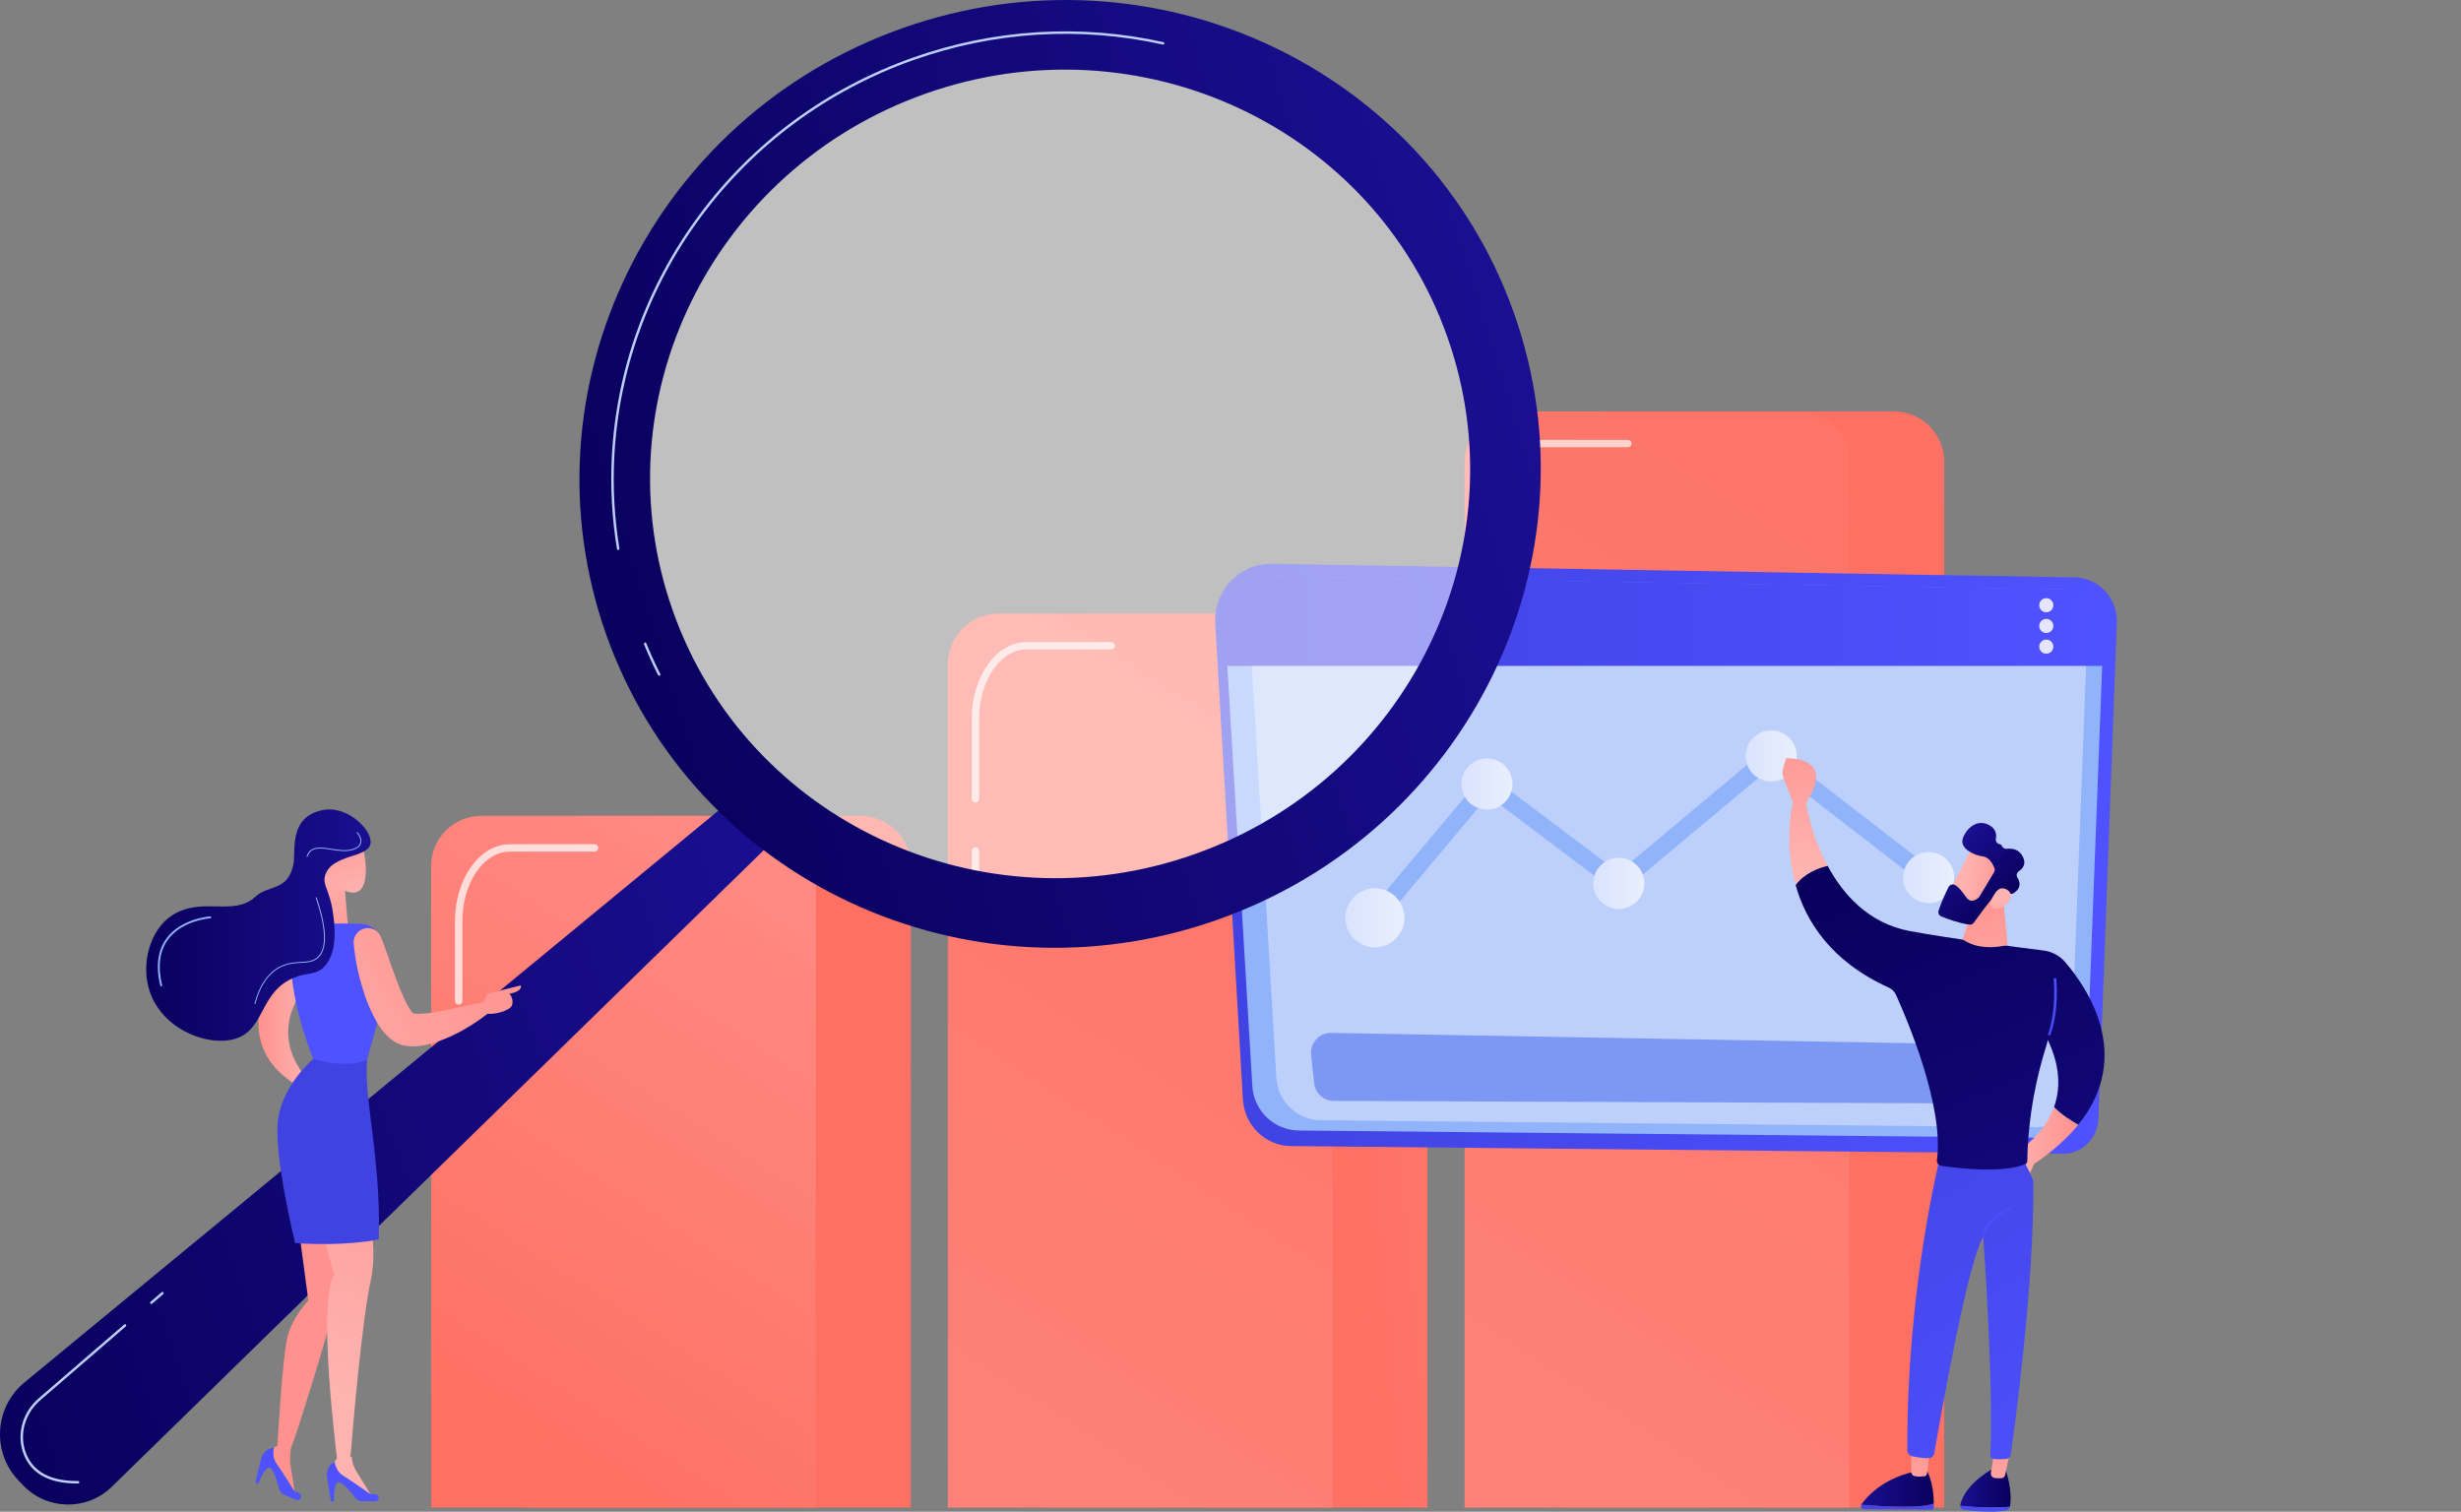 <svg xmlns="http://www.w3.org/2000/svg" width="280" height="172" viewBox="0 0 280 172" fill="none"><rect x="0" y="0" width="280" height="172" fill="#808080" stroke="none"/><g clip-path="url(#clip0_1_1514)"><path d="M183.149 46.81H215.482C218.642 46.81 221.206 49.375 221.206 52.534V171.524H177.424V52.535C177.424 49.376 179.989 46.812 183.148 46.812L183.149 46.81Z" fill="url(#paint0_linear_1_1514)"></path><path d="M172.357 46.81H204.69C207.849 46.81 210.413 49.375 210.413 52.534V171.524H166.632V52.535C166.632 49.376 169.196 46.812 172.355 46.812L172.357 46.81Z" fill="url(#paint1_linear_1_1514)"></path><g opacity="0.67"><path d="M169.771 68.296C169.539 68.296 169.349 68.108 169.349 67.875V58.796C169.349 53.969 172.15 50.042 175.592 50.042H185.22C185.452 50.042 185.64 50.23 185.64 50.464C185.64 50.698 185.452 50.885 185.22 50.885H175.592C172.614 50.885 170.191 54.433 170.191 58.796V67.875C170.191 68.108 170.003 68.296 169.771 68.296Z" fill="white"></path><path d="M169.771 77.922C169.539 77.922 169.349 77.733 169.349 77.501V73.803C169.349 73.57 169.537 73.381 169.771 73.381C170.005 73.381 170.191 73.569 170.191 73.803V77.501C170.191 77.733 170.003 77.922 169.771 77.922Z" fill="white"></path></g><path d="M124.358 69.816H156.691C159.85 69.816 162.415 72.381 162.415 75.54V171.524H118.635V75.541C118.635 72.382 121.199 69.818 124.358 69.818V69.816Z" fill="url(#paint2_linear_1_1514)"></path><path d="M113.564 69.816H145.897C149.056 69.816 151.62 72.381 151.62 75.54V171.524H107.839V75.541C107.839 72.382 110.403 69.818 113.562 69.818L113.564 69.816Z" fill="url(#paint3_linear_1_1514)"></path><g opacity="0.71"><path d="M110.978 91.302C110.746 91.302 110.558 91.113 110.558 90.881V81.802C110.558 76.975 113.359 73.048 116.801 73.048H126.428C126.661 73.048 126.849 73.236 126.849 73.468C126.849 73.701 126.661 73.889 126.428 73.889H116.801C113.823 73.889 111.4 77.438 111.4 81.8V90.88C111.4 91.112 111.212 91.3 110.98 91.3L110.978 91.302Z" fill="white"></path><path d="M110.978 100.929C110.746 100.929 110.558 100.741 110.558 100.507V96.808C110.558 96.576 110.746 96.388 110.978 96.388C111.21 96.388 111.399 96.576 111.399 96.808V100.507C111.399 100.739 111.21 100.929 110.978 100.929Z" fill="white"></path></g><path d="M65.565 92.824H97.898C101.058 92.824 103.622 95.388 103.622 98.547V171.526H59.84V98.547C59.84 95.388 62.405 92.824 65.564 92.824H65.565Z" fill="url(#paint4_linear_1_1514)"></path><path d="M54.771 92.824H87.104C90.263 92.824 92.828 95.388 92.828 98.547V171.526H49.046V98.547C49.046 95.388 51.611 92.824 54.77 92.824H54.771Z" fill="url(#paint5_linear_1_1514)"></path><g opacity="0.72"><path d="M52.187 114.308C51.955 114.308 51.766 114.119 51.766 113.887V104.807C51.766 99.98 54.567 96.054 58.01 96.054H67.637C67.869 96.054 68.058 96.242 68.058 96.476C68.058 96.709 67.869 96.896 67.637 96.896H58.01C55.032 96.896 52.609 100.445 52.609 104.807V113.887C52.609 114.119 52.421 114.308 52.188 114.308H52.187Z" fill="white"></path><path d="M52.187 123.935C51.955 123.935 51.766 123.747 51.766 123.513V119.814C51.766 119.582 51.955 119.394 52.187 119.394C52.419 119.394 52.608 119.582 52.608 119.814V123.513C52.608 123.745 52.419 123.935 52.187 123.935Z" fill="white"></path></g><path d="M236.057 65.692L144.682 64.148C141.003 64.086 138.051 67.241 138.269 71.002L141.414 125.089C141.587 128.05 143.967 130.368 146.864 130.396L234.698 131.264C236.867 131.285 238.66 129.537 238.742 127.318L240.843 70.867C240.946 68.073 238.787 65.738 236.057 65.692Z" fill="url(#paint6_linear_1_1514)"></path><path d="M234.657 67.069L145.666 65.6C142.084 65.54 139.208 68.542 139.42 72.119L142.483 123.578C142.65 126.395 144.969 128.601 147.79 128.628L233.331 129.455C235.444 129.474 237.19 127.811 237.271 125.699L239.317 71.991C239.419 69.334 237.314 67.112 234.655 67.068L234.657 67.069Z" fill="#91B3FA"></path><path d="M232.991 68.842L148.25 67.443C144.839 67.387 142.101 70.246 142.303 73.651L145.22 122.652C145.38 125.334 147.588 127.435 150.274 127.461L231.73 128.248C233.742 128.268 235.404 126.683 235.481 124.673L237.429 73.531C237.525 71 235.522 68.885 232.99 68.842H232.991Z" fill="#BDD0FB"></path><path d="M145.459 65.557L234.824 67.033C237.494 67.076 239.607 69.308 239.505 71.977L239.361 75.764H139.406L139.188 72.106C138.974 68.514 141.861 65.499 145.459 65.558V65.557Z" fill="url(#paint7_linear_1_1514)"></path><g opacity="0.85"><path d="M232.013 68.862C232.013 69.305 232.373 69.666 232.817 69.666C233.262 69.666 233.621 69.306 233.621 68.862C233.621 68.417 233.262 68.058 232.817 68.058C232.373 68.058 232.013 68.417 232.013 68.862Z" fill="white"></path><path d="M232.013 71.218C232.013 71.661 232.373 72.022 232.817 72.022C233.262 72.022 233.621 71.663 233.621 71.218C233.621 70.773 233.262 70.414 232.817 70.414C232.373 70.414 232.013 70.773 232.013 71.218Z" fill="white"></path><path d="M232.013 73.573C232.013 74.016 232.373 74.377 232.817 74.377C233.262 74.377 233.621 74.018 233.621 73.573C233.621 73.129 233.262 72.769 232.817 72.769C232.373 72.769 232.013 73.129 232.013 73.573Z" fill="white"></path></g><path d="M151.455 117.523L229.42 118.907C230.789 118.931 231.82 120.161 231.604 121.514L231.26 123.664C231.084 124.76 230.137 125.565 229.027 125.56L151.749 125.257C150.601 125.253 149.641 124.385 149.519 123.244L149.175 120.014C149.032 118.667 150.101 117.501 151.455 117.525V117.523Z" fill="#7D97F4"></path><path d="M157.178 105.059L155.672 103.796L169.02 87.859L184.143 99.252L201.492 84.748L220.035 99.072L218.833 100.629L201.54 87.27L184.207 101.761L169.329 90.552L157.178 105.059Z" fill="#91B3FA"></path><path d="M157.711 107.532C159.426 106.822 160.24 104.856 159.53 103.142C158.819 101.427 156.854 100.613 155.139 101.323C153.425 102.033 152.611 103.999 153.321 105.713C154.031 107.428 155.997 108.242 157.711 107.532Z" fill="url(#paint8_linear_1_1514)"></path><path d="M169.175 92.113C170.78 92.113 172.082 90.811 172.082 89.206C172.082 87.6 170.78 86.299 169.175 86.299C167.569 86.299 166.268 87.6 166.268 89.206C166.268 90.811 167.569 92.113 169.175 92.113Z" fill="url(#paint9_linear_1_1514)"></path><path d="M185.288 103.192C186.771 102.578 187.476 100.877 186.861 99.394C186.247 97.911 184.546 97.206 183.063 97.821C181.58 98.435 180.875 100.136 181.49 101.619C182.104 103.102 183.805 103.807 185.288 103.192Z" fill="url(#paint10_linear_1_1514)"></path><path d="M204.423 86.008C204.423 87.614 203.122 88.915 201.516 88.915C199.911 88.915 198.609 87.614 198.609 86.008C198.609 84.403 199.911 83.101 201.516 83.101C203.122 83.101 204.423 84.403 204.423 86.008Z" fill="url(#paint11_linear_1_1514)"></path><path d="M219.433 102.757C221.039 102.757 222.34 101.455 222.34 99.85C222.34 98.244 221.039 96.943 219.433 96.943C217.828 96.943 216.526 98.244 216.526 99.85C216.526 101.455 217.828 102.757 219.433 102.757Z" fill="url(#paint12_linear_1_1514)"></path><path d="M223.023 171.319C223.023 171.276 223.025 171.233 223.035 171.189C223.682 168.626 226.891 167.03 226.891 167.03L228.163 167.129C228.893 169.387 228.8 170.774 228.682 171.391C228.68 171.408 228.674 171.425 228.67 171.442C227.62 171.536 225.462 171.596 223.023 171.319Z" fill="url(#paint13_linear_1_1514)"></path><path d="M228.668 171.441C228.612 171.648 228.46 171.808 228.265 171.849C226.772 172.163 224.402 171.91 223.406 171.779C223.187 171.751 223.027 171.547 223.023 171.318C225.461 171.595 227.62 171.534 228.67 171.441H228.668Z" fill="url(#paint14_linear_1_1514)"></path><path d="M233.704 125.948C234.489 126.787 235.645 127.51 236.459 127.962C235.244 129.464 233.6 130.968 231.424 132.441L230.801 133.838L228.804 131.447C228.804 131.447 232.385 129.664 233.704 125.948Z" fill="url(#paint15_linear_1_1514)"></path><path d="M228.672 165.236L228.134 167.829C228.095 168.018 227.949 168.161 227.772 168.177C227.555 168.197 227.248 168.209 226.938 168.164C226.66 168.123 226.466 167.841 226.516 167.538L226.89 165.236H228.672Z" fill="url(#paint16_linear_1_1514)"></path><path d="M217.516 171.415C218.92 171.376 219.647 171.21 220.022 171.057C220.022 171.197 220.022 171.339 220.018 171.486C220.014 171.643 219.896 171.769 219.753 171.768L212.043 171.718C211.797 171.717 211.654 171.431 211.76 171.206C212.771 171.289 215.345 171.476 217.516 171.415Z" fill="url(#paint17_linear_1_1514)"></path><path d="M211.76 171.206C211.77 171.186 211.777 171.166 211.791 171.148C212.472 170.196 214.207 168.301 217.633 167.48L219.277 167.428C219.277 167.428 220.009 168.701 220.024 171.057C219.648 171.21 218.922 171.376 217.517 171.415C215.346 171.476 212.772 171.289 211.761 171.206H211.76Z" fill="url(#paint18_linear_1_1514)"></path><path d="M219.58 164.937C219.562 165.06 219.337 166.922 219.249 167.644C219.228 167.816 219.105 167.949 218.947 167.967C218.667 168.001 218.214 168.031 217.819 167.95C217.605 167.906 217.451 167.701 217.451 167.462V164.538L219.58 164.937Z" fill="url(#paint19_linear_1_1514)"></path><path d="M220.9 130.947C220.9 130.947 216.935 146.016 217.006 164.98C217.006 165.325 217.25 165.624 217.588 165.695C218.086 165.799 218.82 165.924 219.426 165.907C219.75 165.899 220.021 165.658 220.075 165.338C220.631 162.077 223.821 143.71 225.639 140.728C225.639 140.728 226.836 157.087 226.454 165.574C226.444 165.785 226.598 165.968 226.809 165.992C227.128 166.029 227.636 166.057 228.285 165.988C228.531 165.962 228.729 165.775 228.765 165.53C229.161 162.771 231.439 146.346 231.343 134.514C231.337 133.847 229.579 130.946 229.579 130.946H220.9V130.947Z" fill="url(#paint20_linear_1_1514)"></path><path d="M207.934 98.498C209.674 101.738 212.564 105.044 217.264 105.929C221.604 106.747 229.396 107.757 232.528 108.152C233.47 108.271 234.332 108.736 234.953 109.453C237.415 112.302 242.816 120.102 236.458 127.961C235.644 127.509 234.488 126.785 233.702 125.947C234.406 123.965 234.463 121.43 232.989 118.323C232.938 118.57 232.875 118.813 232.8 119.054C230.768 125.491 230.659 130.848 230.665 132.083C230.665 132.25 230.564 132.401 230.409 132.464C227.734 133.536 222.587 132.897 220.859 132.641C220.542 132.594 220.329 132.298 220.373 131.981C221.222 125.837 216.869 115.729 215.719 113.197C215.55 112.826 215.254 112.529 214.883 112.362C208.309 109.388 205.451 104.81 204.293 100.686C205.296 99.34 206.849 98.753 207.932 98.498H207.934Z" fill="url(#paint21_linear_1_1514)"></path><path d="M204.295 100.686C202.89 95.687 203.983 91.356 203.983 91.356H205.481C205.481 91.356 205.994 94.886 207.935 98.498C206.852 98.751 205.298 99.339 204.296 100.686H204.295Z" fill="url(#paint22_linear_1_1514)"></path><path d="M204.953 92.153C204.953 92.153 207.233 89.199 206.492 87.661C205.752 86.123 203.211 86.272 203.211 86.272L202.856 87.477C202.762 87.794 202.775 88.133 202.891 88.443L204.295 92.153H204.953Z" fill="url(#paint23_linear_1_1514)"></path><path d="M227.906 102.242L228.422 107.508C228.422 107.508 225.46 108.4 223.304 106.881L224.82 102.094L227.906 102.243V102.242Z" fill="url(#paint24_linear_1_1514)"></path><path d="M224.47 96.239C224.399 96.306 221.461 102.075 221.461 102.075L224.79 103.682L228.387 98.628C228.387 98.628 225.664 95.115 224.47 96.239Z" fill="url(#paint25_linear_1_1514)"></path><path d="M226.914 98.77C226.973 98.924 226.959 99.096 226.874 99.236L225.213 102.004C225.188 102.046 225.158 102.083 225.123 102.117C224.924 102.301 224.249 102.837 223.725 102.107C223.279 101.486 222.861 100.922 222.414 100.688C222.152 100.553 221.83 100.662 221.697 100.925C221.424 101.467 220.894 102.573 220.56 103.621C220.477 103.883 220.613 104.166 220.868 104.27C221.542 104.543 222.874 105.037 224.056 105.2C224.25 105.227 224.443 105.145 224.559 104.986C225.067 104.289 226.502 102.341 226.99 101.854C227.445 101.401 228.285 101.572 228.663 101.68C228.806 101.721 228.959 101.701 229.087 101.624C229.471 101.394 230.141 100.819 229.528 99.844C229.376 99.602 229.453 99.279 229.692 99.122C230.12 98.841 230.586 98.312 230.142 97.456C229.693 96.589 228.893 96.511 228.348 96.578C228.108 96.608 227.863 96.48 227.769 96.256C227.728 96.156 227.646 96.071 227.494 96.041C227.208 95.983 227.021 95.722 227.077 95.435C227.173 94.945 227.101 94.306 226.318 93.876C224.88 93.086 223.623 94.373 223.303 95.459C222.983 96.545 224.589 97.313 225.6 97.442C226.342 97.535 226.75 98.346 226.912 98.77H226.914Z" fill="url(#paint26_linear_1_1514)"></path><path d="M226.367 102.871C226.367 102.871 227.006 101.001 227.824 101.069C228.641 101.137 229.286 101.953 228.272 102.868C227.012 104.006 226.367 102.869 226.367 102.869V102.871Z" fill="url(#paint27_linear_1_1514)"></path><path d="M233.26 117.842C234.338 114.892 233.947 111.331 233.943 111.294L233.646 111.328C233.65 111.364 234.032 114.857 232.979 117.738L233.259 117.84L233.26 117.842Z" fill="url(#paint28_linear_1_1514)"></path><path d="M225.785 140.345C225.852 140.345 225.913 140.3 225.93 140.233C226.258 138.965 228.721 137.571 228.746 137.557C228.818 137.517 228.844 137.425 228.803 137.353C228.762 137.281 228.671 137.255 228.599 137.296C228.493 137.356 226 138.766 225.639 140.158C225.618 140.238 225.666 140.32 225.747 140.341C225.76 140.344 225.773 140.345 225.785 140.345Z" fill="url(#paint29_linear_1_1514)"></path><path d="M84.686 89.798L2.78 157.292C-0.656 160.123 -0.952 165.28 2.138 168.484L2.645 169.011C5.378 171.846 9.898 171.915 12.716 169.164L89.057 94.622L84.686 89.798Z" fill="url(#paint30_linear_1_1514)"></path><path opacity="0.5" d="M136.743 99.497C162.375 90.425 175.933 62.667 167.024 37.497C158.116 12.327 130.116 -0.723 104.484 8.349C78.852 17.421 65.295 45.179 74.203 70.349C83.111 95.518 111.111 108.568 136.743 99.497Z" fill="white"></path><path d="M102.665 3.209C74.144 13.303 59.057 44.191 68.971 72.198C78.883 100.206 110.041 114.727 138.562 104.631C167.083 94.536 182.169 63.648 172.256 35.641C162.344 7.634 131.187 -6.886 102.665 3.209ZM135.925 97.182C111.594 105.795 85.013 93.407 76.556 69.513C68.1 45.621 80.969 19.271 105.301 10.658C129.633 2.046 156.214 14.434 164.67 38.327C173.127 62.221 160.258 88.57 135.925 97.182Z" fill="url(#paint31_linear_1_1514)"></path><path d="M74.999 76.884C74.948 76.884 74.898 76.856 74.873 76.806C74.296 75.665 73.758 74.485 73.271 73.3C73.242 73.228 73.276 73.146 73.348 73.117C73.42 73.088 73.502 73.121 73.531 73.194C74.015 74.373 74.55 75.546 75.122 76.68C75.157 76.749 75.129 76.834 75.06 76.868C75.04 76.878 75.017 76.884 74.996 76.884H74.999ZM70.335 62.578C70.267 62.578 70.207 62.53 70.196 62.46C69.629 59.008 69.433 55.485 69.609 51.987C70.114 42.084 73.54 32.581 79.522 24.503C85.644 16.232 94.058 10.028 103.853 6.562C113.064 3.302 122.925 2.691 132.368 4.796C132.443 4.813 132.492 4.888 132.475 4.963C132.458 5.04 132.383 5.086 132.308 5.069C122.915 2.977 113.109 3.583 103.946 6.825C94.206 10.273 85.837 16.443 79.747 24.668C73.799 32.702 70.39 42.153 69.89 52C69.713 55.478 69.91 58.981 70.472 62.414C70.485 62.49 70.432 62.562 70.356 62.575C70.349 62.575 70.34 62.577 70.333 62.577L70.335 62.578Z" fill="#BDD0FB"></path><path d="M8.788 168.79C5.637 168.79 3.597 167.691 2.722 165.522C1.831 163.314 2.505 160.734 4.4 159.099L14.13 150.702C14.188 150.651 14.278 150.658 14.329 150.716C14.38 150.774 14.373 150.863 14.314 150.914L4.584 159.311C2.781 160.867 2.138 163.32 2.984 165.415C3.82 167.49 5.796 168.531 8.887 168.507C8.963 168.507 9.027 168.569 9.027 168.645C9.027 168.723 8.965 168.786 8.888 168.787C8.856 168.787 8.822 168.787 8.788 168.787V168.79Z" fill="#BDD0FB"></path><path d="M17.22 148.361C17.18 148.361 17.142 148.344 17.114 148.313C17.063 148.255 17.07 148.166 17.128 148.115L18.39 147.026C18.448 146.975 18.537 146.982 18.588 147.04C18.639 147.098 18.632 147.187 18.574 147.238L17.312 148.327C17.285 148.35 17.253 148.361 17.22 148.361Z" fill="#BDD0FB"></path><path d="M38.64 137.893L33.895 139.079L35.082 147.977C35.082 147.977 33.302 149.757 32.708 152.129C32.115 154.502 31.569 164.464 31.569 164.464L30.443 165.145L30.305 165.713L33.582 170.118L33.038 166.612C32.952 166.056 33.102 164.927 33.054 164.903C34.834 160.158 38.64 146.789 38.64 146.789V137.891V137.893Z" fill="url(#paint32_linear_1_1514)"></path><path d="M40.026 165.775C39.975 165.775 39.924 165.778 39.873 165.775C40.103 162.915 41.151 150.324 42.2 145.604C43.386 140.266 40.42 129.588 40.42 129.588L35.082 134.926L38.048 145.011C36.016 148.06 38.38 165.914 38.328 165.907L38.331 165.947L37.557 167.01L37.65 167.586L42.378 170.376L40.518 167.355C40.222 166.875 40.059 166.332 40.026 165.774V165.775Z" fill="url(#paint33_linear_1_1514)"></path><path d="M34.021 105.911C34.021 105.911 23.626 117.625 34.021 123.632L35.08 122.864C35.08 122.864 29.92 117.923 35.08 111.873L34.021 105.909V105.911Z" fill="url(#paint34_linear_1_1514)"></path><path d="M42.69 170.815H41.182C40.9 170.815 40.632 170.685 40.461 170.461C39.991 169.849 39.017 168.657 38.551 168.626C37.923 168.583 38.004 170.814 38.004 170.814H37.653L37.207 168.042C37.095 167.346 37.442 166.655 38.068 166.328C38.068 166.328 38.211 167.388 38.988 167.857C39.766 168.326 42.152 170.006 42.152 170.006C42.152 170.006 42.443 169.965 42.765 170.022C43.241 170.108 43.174 170.814 42.691 170.814L42.69 170.815Z" fill="url(#paint35_linear_1_1514)"></path><path d="M33.698 170.644L32.308 170.059C32.047 169.95 31.852 169.726 31.779 169.453C31.583 168.706 31.146 167.23 30.73 167.021C30.168 166.74 29.378 168.827 29.378 168.827L29.054 168.691L29.718 165.964C29.885 165.277 30.473 164.776 31.176 164.718C31.176 164.718 30.897 165.751 31.433 166.485C31.968 167.218 33.516 169.692 33.516 169.692C33.516 169.692 33.801 169.767 34.075 169.945C34.48 170.209 34.146 170.833 33.7 170.646L33.698 170.644Z" fill="url(#paint36_linear_1_1514)"></path><path d="M41.779 120.562C41.779 120.562 41.605 121.631 41.86 124.571C42.116 127.511 43.337 134.412 43.089 141.015C43.089 141.015 39.616 141.825 33.581 141.441C33.581 141.441 31.033 131.131 31.655 127.213C32.275 123.294 35.641 120.483 35.641 120.483L41.779 120.564V120.562Z" fill="url(#paint37_linear_1_1514)"></path><path d="M39.212 100.919L39.637 105.911H35.604L36.607 98.291L39.212 100.919Z" fill="url(#paint38_linear_1_1514)"></path><path d="M34.409 105.221C35.801 105.145 38.913 105.001 41.118 105.122C42.279 105.186 43.251 106.018 43.488 107.155L44.026 109.732C44.226 110.692 44.196 111.686 43.939 112.632L41.779 120.561C41.779 120.561 39.858 121.715 35.641 120.48C35.641 120.48 31.937 111.648 33.453 105.998C33.571 105.559 33.956 105.246 34.409 105.221Z" fill="url(#paint39_linear_1_1514)"></path><path d="M43.382 106.694C43.977 108.258 44.512 109.899 45.09 111.436C45.383 112.205 45.68 112.959 45.999 113.652C46.16 113.997 46.336 114.313 46.499 114.601C46.662 114.885 46.844 115.122 46.939 115.231C46.958 115.246 46.895 115.259 46.874 115.26C46.861 115.262 47.276 115.328 47.402 115.35L47.899 115.347C48.612 115.31 49.417 115.185 50.226 115.028C51.857 114.724 53.552 114.298 55.292 113.975L55.305 113.972C55.638 113.91 55.958 114.13 56.02 114.463C56.061 114.683 55.978 114.898 55.822 115.035C55.12 115.653 54.376 116.161 53.604 116.655C53.216 116.893 52.821 117.125 52.419 117.349C52.01 117.557 51.599 117.768 51.172 117.964C50.312 118.337 49.424 118.683 48.402 118.904C48.133 118.949 47.868 118.996 47.592 119.033C47.282 119.044 47 119.071 46.662 119.051C46.482 119.033 46.301 119.011 46.121 118.985C46.025 118.968 45.954 118.966 45.838 118.934C45.714 118.897 45.591 118.854 45.469 118.809C45.216 118.718 45.052 118.608 44.845 118.493C44.674 118.38 44.518 118.262 44.366 118.141C43.807 117.665 43.46 117.192 43.154 116.739C42.85 116.286 42.608 115.831 42.391 115.386C41.956 114.497 41.615 113.616 41.34 112.73C40.781 110.953 40.403 109.206 40.243 107.351C40.166 106.461 40.825 105.68 41.714 105.603C42.45 105.54 43.113 105.98 43.362 106.637L43.384 106.694H43.382Z" fill="url(#paint40_linear_1_1514)"></path><path d="M54.744 114.772L55.464 113.063L59.251 112.118C59.251 112.118 59.554 112.775 57.963 113.063C57.963 113.063 58.531 113.692 58.228 114.429C57.925 115.168 54.705 115.908 54.743 114.771L54.744 114.772Z" fill="url(#paint41_linear_1_1514)"></path><path d="M40.92 95.155C41.064 95.24 42.199 99.241 41.248 100.919C40.297 102.597 37.394 100.718 36.607 98.291C35.819 95.864 37.084 92.892 40.92 95.155Z" fill="url(#paint42_linear_1_1514)"></path><path d="M33.394 98.291C32.742 101.483 30.584 100.609 29.056 102.028C26.58 104.329 23.036 101.957 19.59 104.138C17.104 105.712 15.905 109.74 17.098 112.991C18.751 117.494 24.401 119.346 27.329 117.975C30.127 116.664 29.729 112.739 33.493 111.221C35.092 110.576 35.88 110.996 36.837 110.04C38.513 108.369 38.061 105.125 37.887 103.876C37.509 101.164 36.6 100.674 37.034 99.482C37.88 97.164 41.82 97.642 42.149 96.007C42.448 94.517 39.592 91.692 36.903 92.138C32.742 92.827 33.684 96.871 33.394 98.293V98.291Z" fill="url(#paint43_linear_1_1514)"></path><path d="M18.34 112.229C18.291 112.229 18.247 112.195 18.234 112.145C17.701 109.935 17.944 108.121 18.952 106.756C20.627 104.49 23.882 104.267 23.915 104.264C23.966 104.255 24.027 104.306 24.03 104.366C24.034 104.425 23.987 104.478 23.928 104.481C23.896 104.482 20.739 104.701 19.125 106.886C18.156 108.198 17.927 109.949 18.444 112.094C18.458 112.152 18.422 112.212 18.363 112.226C18.354 112.228 18.346 112.229 18.337 112.229H18.34Z" fill="#91B3FA"></path><path d="M29.004 114.252C29.004 114.252 28.996 114.252 28.99 114.251C28.962 114.244 28.943 114.214 28.952 114.184C29.47 112.194 30.381 110.812 31.656 110.075C32.585 109.54 33.455 109.49 34.221 109.446C34.96 109.404 35.598 109.367 36.112 108.91C37.175 107.965 37.114 105.693 35.93 102.157C35.92 102.129 35.935 102.097 35.964 102.087C35.992 102.078 36.023 102.093 36.033 102.121C37.233 105.703 37.283 108.013 36.185 108.991C35.642 109.473 34.987 109.51 34.226 109.554C33.472 109.598 32.616 109.646 31.71 110.169C30.46 110.889 29.568 112.249 29.056 114.21C29.049 114.234 29.028 114.251 29.004 114.251V114.252Z" fill="#91B3FA"></path><path d="M34.934 97.5C34.934 97.5 34.923 97.5 34.917 97.497C34.889 97.487 34.873 97.456 34.883 97.427C35.295 96.201 36.483 96.382 37.742 96.576C38.539 96.7 39.362 96.826 40.062 96.619C40.583 96.465 40.893 96.225 40.982 95.907C41.135 95.366 40.6 94.761 40.594 94.755C40.574 94.733 40.576 94.699 40.598 94.679C40.621 94.659 40.655 94.66 40.675 94.683C40.699 94.71 41.255 95.337 41.087 95.936C40.986 96.293 40.652 96.558 40.093 96.724C39.371 96.938 38.535 96.81 37.727 96.685C36.464 96.491 35.37 96.323 34.987 97.464C34.98 97.487 34.958 97.501 34.936 97.501L34.934 97.5Z" fill="#91B3FA"></path></g><defs><linearGradient id="paint0_linear_1_1514" x1="222.479" y1="107.218" x2="309.314" y2="98.934" gradientUnits="userSpaceOnUse"><stop stop-color="#FE7062"></stop><stop offset="1" stop-color="#FF928E"></stop></linearGradient><linearGradient id="paint1_linear_1_1514" x1="240.768" y1="31.386" x2="73.606" y2="286.671" gradientUnits="userSpaceOnUse"><stop stop-color="#FE7062"></stop><stop offset="1" stop-color="#FF928E"></stop></linearGradient><linearGradient id="paint2_linear_1_1514" x1="149.324" y1="120.092" x2="232.705" y2="112.137" gradientUnits="userSpaceOnUse"><stop stop-color="#FE7062"></stop><stop offset="1" stop-color="#FF928E"></stop></linearGradient><linearGradient id="paint3_linear_1_1514" x1="174.051" y1="54.992" x2="32.399" y2="271.319" gradientUnits="userSpaceOnUse"><stop stop-color="#FE7062"></stop><stop offset="1" stop-color="#FF928E"></stop></linearGradient><linearGradient id="paint4_linear_1_1514" x1="102.818" y1="130.422" x2="182.743" y2="122.796" gradientUnits="userSpaceOnUse"><stop stop-color="#FE7062"></stop><stop offset="1" stop-color="#FF928E"></stop></linearGradient><linearGradient id="paint5_linear_1_1514" x1="52.639" y1="162.647" x2="104.182" y2="82.501" gradientUnits="userSpaceOnUse"><stop stop-color="#FE7062"></stop><stop offset="1" stop-color="#FF928E"></stop></linearGradient><linearGradient id="paint6_linear_1_1514" x1="138.256" y1="97.705" x2="240.847" y2="97.705" gradientUnits="userSpaceOnUse"><stop stop-color="#4042E2"></stop><stop offset="1" stop-color="#4F52FF"></stop></linearGradient><linearGradient id="paint7_linear_1_1514" x1="139.177" y1="70.659" x2="239.508" y2="70.659" gradientUnits="userSpaceOnUse"><stop stop-color="#4042E2"></stop><stop offset="1" stop-color="#4F52FF"></stop></linearGradient><linearGradient id="paint8_linear_1_1514" x1="153.066" y1="104.427" x2="159.785" y2="104.427" gradientUnits="userSpaceOnUse"><stop stop-color="#DAE3FE"></stop><stop offset="1" stop-color="#E9EFFD"></stop></linearGradient><linearGradient id="paint9_linear_1_1514" x1="166.266" y1="89.206" x2="172.082" y2="89.206" gradientUnits="userSpaceOnUse"><stop stop-color="#DAE3FE"></stop><stop offset="1" stop-color="#E9EFFD"></stop></linearGradient><linearGradient id="paint10_linear_1_1514" x1="181.267" y1="100.507" x2="187.083" y2="100.507" gradientUnits="userSpaceOnUse"><stop stop-color="#DAE3FE"></stop><stop offset="1" stop-color="#E9EFFD"></stop></linearGradient><linearGradient id="paint11_linear_1_1514" x1="198.608" y1="86.008" x2="204.423" y2="86.008" gradientUnits="userSpaceOnUse"><stop stop-color="#DAE3FE"></stop><stop offset="1" stop-color="#E9EFFD"></stop></linearGradient><linearGradient id="paint12_linear_1_1514" x1="216.526" y1="99.85" x2="222.342" y2="99.85" gradientUnits="userSpaceOnUse"><stop stop-color="#DAE3FE"></stop><stop offset="1" stop-color="#E9EFFD"></stop></linearGradient><linearGradient id="paint13_linear_1_1514" x1="228.762" y1="169.274" x2="223.021" y2="169.274" gradientUnits="userSpaceOnUse"><stop stop-color="#09005D"></stop><stop offset="1" stop-color="#1A0F91"></stop></linearGradient><linearGradient id="paint14_linear_1_1514" x1="214.392" y1="162.503" x2="235.274" y2="178.9" gradientUnits="userSpaceOnUse"><stop stop-color="#4042E2"></stop><stop offset="1" stop-color="#4F52FF"></stop></linearGradient><linearGradient id="paint15_linear_1_1514" x1="236.458" y1="129.893" x2="228.804" y2="129.893" gradientUnits="userSpaceOnUse"><stop stop-color="#FF928E"></stop><stop offset="1" stop-color="#FEB3B1"></stop></linearGradient><linearGradient id="paint16_linear_1_1514" x1="227.166" y1="162.741" x2="228.262" y2="172.309" gradientUnits="userSpaceOnUse"><stop stop-color="#FF928E"></stop><stop offset="1" stop-color="#FEB3B1"></stop></linearGradient><linearGradient id="paint17_linear_1_1514" x1="210.684" y1="167.228" x2="231.564" y2="183.624" gradientUnits="userSpaceOnUse"><stop stop-color="#4042E2"></stop><stop offset="1" stop-color="#4F52FF"></stop></linearGradient><linearGradient id="paint18_linear_1_1514" x1="220.022" y1="169.427" x2="211.76" y2="169.427" gradientUnits="userSpaceOnUse"><stop stop-color="#09005D"></stop><stop offset="1" stop-color="#1A0F91"></stop></linearGradient><linearGradient id="paint19_linear_1_1514" x1="218.235" y1="163.763" x2="219.331" y2="173.332" gradientUnits="userSpaceOnUse"><stop stop-color="#FF928E"></stop><stop offset="1" stop-color="#FEB3B1"></stop></linearGradient><linearGradient id="paint20_linear_1_1514" x1="205.208" y1="120.009" x2="240.274" y2="174.423" gradientUnits="userSpaceOnUse"><stop stop-color="#4042E2"></stop><stop offset="1" stop-color="#4F52FF"></stop></linearGradient><linearGradient id="paint21_linear_1_1514" x1="216.227" y1="96.834" x2="248.875" y2="168.48" gradientUnits="userSpaceOnUse"><stop stop-color="#09005D"></stop><stop offset="1" stop-color="#1A0F91"></stop></linearGradient><linearGradient id="paint22_linear_1_1514" x1="203.948" y1="81.915" x2="205.859" y2="98.411" gradientUnits="userSpaceOnUse"><stop stop-color="#FF928E"></stop><stop offset="1" stop-color="#FEB3B1"></stop></linearGradient><linearGradient id="paint23_linear_1_1514" x1="203.997" y1="81.909" x2="205.909" y2="98.406" gradientUnits="userSpaceOnUse"><stop stop-color="#FF928E"></stop><stop offset="1" stop-color="#FEB3B1"></stop></linearGradient><linearGradient id="paint24_linear_1_1514" x1="224.743" y1="100.833" x2="228.93" y2="118.924" gradientUnits="userSpaceOnUse"><stop stop-color="#FF928E"></stop><stop offset="1" stop-color="#FEB3B1"></stop></linearGradient><linearGradient id="paint25_linear_1_1514" x1="228.681" y1="100.163" x2="223.583" y2="99.738" gradientUnits="userSpaceOnUse"><stop stop-color="#FF928E"></stop><stop offset="1" stop-color="#FEB3B1"></stop></linearGradient><linearGradient id="paint26_linear_1_1514" x1="227.567" y1="103.085" x2="221.486" y2="96.624" gradientUnits="userSpaceOnUse"><stop stop-color="#09005D"></stop><stop offset="1" stop-color="#1A0F91"></stop></linearGradient><linearGradient id="paint27_linear_1_1514" x1="227.187" y1="110.591" x2="227.555" y2="102.064" gradientUnits="userSpaceOnUse"><stop stop-color="#FF928E"></stop><stop offset="1" stop-color="#FEB3B1"></stop></linearGradient><linearGradient id="paint28_linear_1_1514" x1="232.979" y1="114.568" x2="234.015" y2="114.568" gradientUnits="userSpaceOnUse"><stop stop-color="#4042E2"></stop><stop offset="1" stop-color="#4F52FF"></stop></linearGradient><linearGradient id="paint29_linear_1_1514" x1="224.873" y1="134.619" x2="227.814" y2="139.851" gradientUnits="userSpaceOnUse"><stop stop-color="#4042E2"></stop><stop offset="1" stop-color="#4F52FF"></stop></linearGradient><linearGradient id="paint30_linear_1_1514" x1="-5.491" y1="149.022" x2="95.632" y2="113.232" gradientUnits="userSpaceOnUse"><stop stop-color="#09005D"></stop><stop offset="1" stop-color="#1A0F91"></stop></linearGradient><linearGradient id="paint31_linear_1_1514" x1="68.265" y1="70.045" x2="172.974" y2="37.792" gradientUnits="userSpaceOnUse"><stop stop-color="#09005D"></stop><stop offset="1" stop-color="#1A0F91"></stop></linearGradient><linearGradient id="paint32_linear_1_1514" x1="40.047" y1="138.356" x2="53.444" y2="103.866" gradientUnits="userSpaceOnUse"><stop stop-color="#FF928E"></stop><stop offset="1" stop-color="#FEB3B1"></stop></linearGradient><linearGradient id="paint33_linear_1_1514" x1="49.055" y1="119.734" x2="37.019" y2="158.108" gradientUnits="userSpaceOnUse"><stop stop-color="#FF928E"></stop><stop offset="1" stop-color="#FEB3B1"></stop></linearGradient><linearGradient id="paint34_linear_1_1514" x1="29.402" y1="114.772" x2="35.08" y2="114.772" gradientUnits="userSpaceOnUse"><stop stop-color="#FF928E"></stop><stop offset="1" stop-color="#FEB3B1"></stop></linearGradient><linearGradient id="paint35_linear_1_1514" x1="34.028" y1="159.824" x2="38.997" y2="168.234" gradientUnits="userSpaceOnUse"><stop stop-color="#4042E2"></stop><stop offset="1" stop-color="#4F52FF"></stop></linearGradient><linearGradient id="paint36_linear_1_1514" x1="29.943" y1="157.165" x2="31.261" y2="166.842" gradientUnits="userSpaceOnUse"><stop stop-color="#4042E2"></stop><stop offset="1" stop-color="#4F52FF"></stop></linearGradient><linearGradient id="paint37_linear_1_1514" x1="34.208" y1="141.172" x2="21.307" y2="171.354" gradientUnits="userSpaceOnUse"><stop stop-color="#4042E2"></stop><stop offset="1" stop-color="#4F52FF"></stop></linearGradient><linearGradient id="paint38_linear_1_1514" x1="37.526" y1="110.061" x2="37.809" y2="97.6" gradientUnits="userSpaceOnUse"><stop stop-color="#FF928E"></stop><stop offset="1" stop-color="#FEB3B1"></stop></linearGradient><linearGradient id="paint39_linear_1_1514" x1="68.862" y1="37.908" x2="54.419" y2="72.742" gradientUnits="userSpaceOnUse"><stop stop-color="#4042E2"></stop><stop offset="1" stop-color="#4F52FF"></stop></linearGradient><linearGradient id="paint40_linear_1_1514" x1="59.267" y1="104.401" x2="24.384" y2="124.385" gradientUnits="userSpaceOnUse"><stop stop-color="#FF928E"></stop><stop offset="1" stop-color="#FEB3B1"></stop></linearGradient><linearGradient id="paint41_linear_1_1514" x1="62.733" y1="110.45" x2="27.85" y2="130.434" gradientUnits="userSpaceOnUse"><stop stop-color="#FF928E"></stop><stop offset="1" stop-color="#FEB3B1"></stop></linearGradient><linearGradient id="paint42_linear_1_1514" x1="37.461" y1="92.054" x2="40.292" y2="102.037" gradientUnits="userSpaceOnUse"><stop stop-color="#FF928E"></stop><stop offset="1" stop-color="#FEB3B1"></stop></linearGradient><linearGradient id="paint43_linear_1_1514" x1="16.632" y1="105.255" x2="42.17" y2="105.255" gradientUnits="userSpaceOnUse"><stop stop-color="#09005D"></stop><stop offset="1" stop-color="#1A0F91"></stop></linearGradient><clipPath id="clip0_1_1514"><rect width="280" height="172" fill="white"></rect></clipPath></defs></svg>